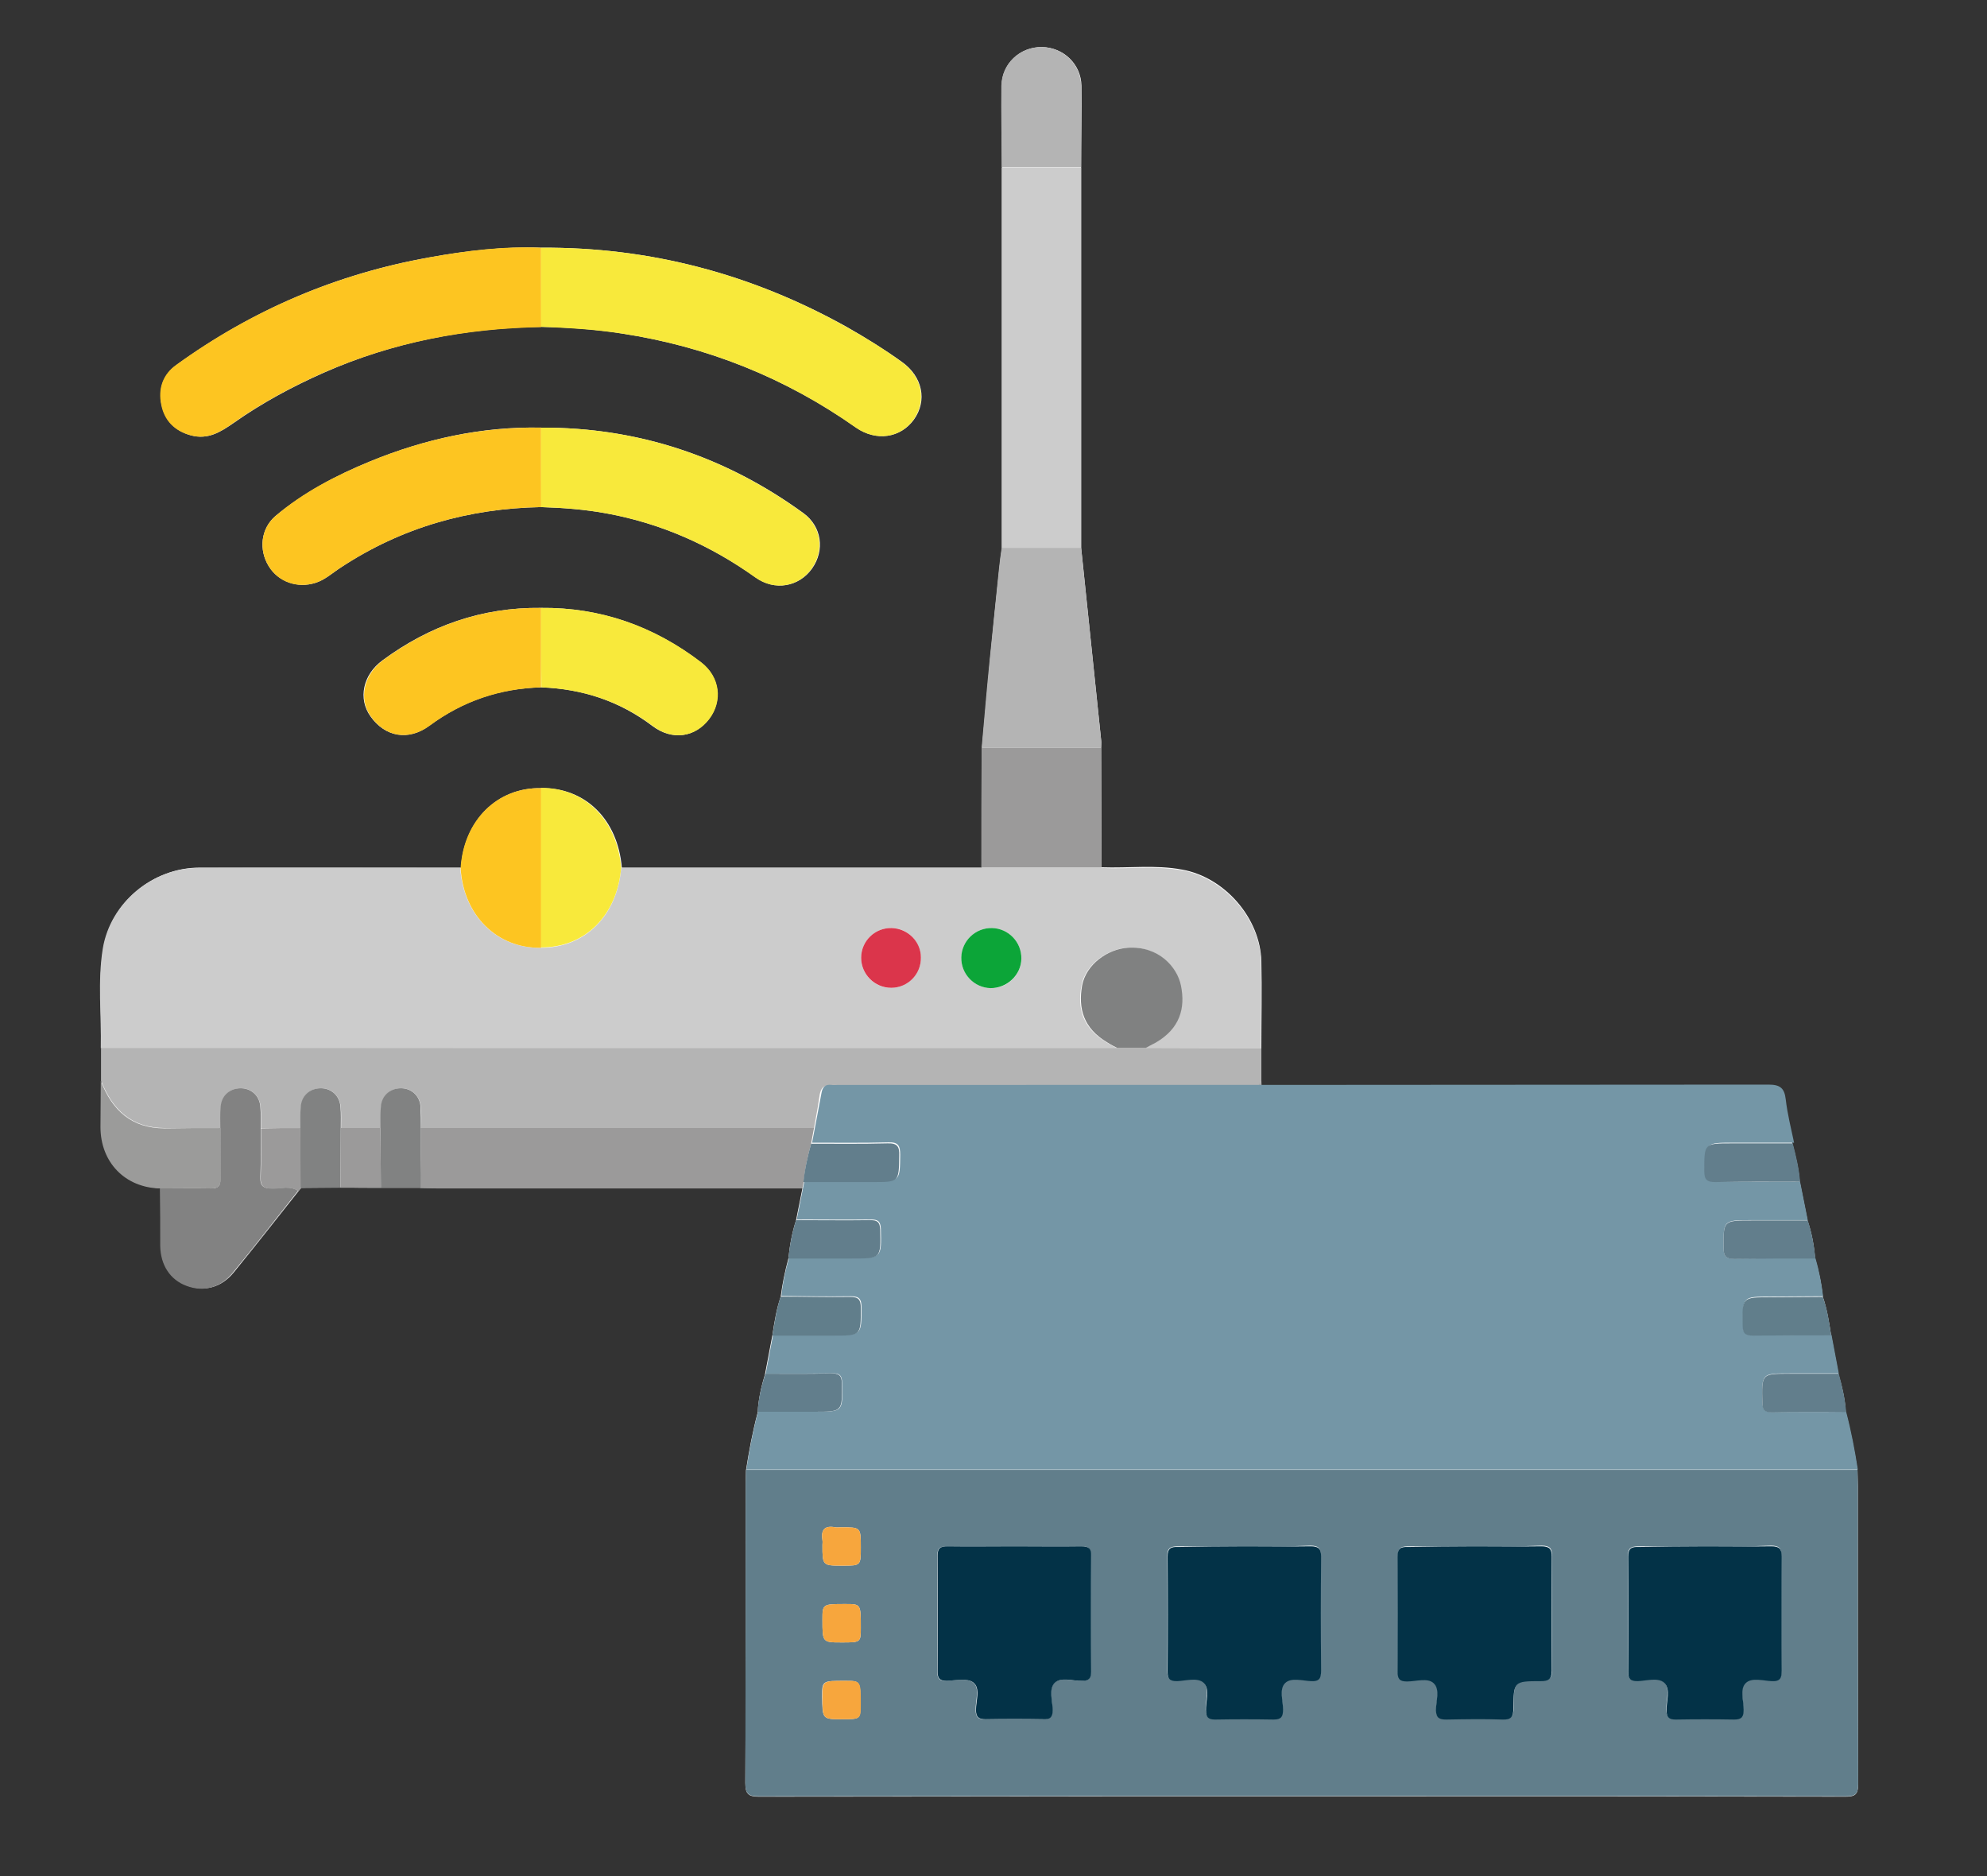 <?xml version="1.0" encoding="utf-8"?>
<!-- Generator: Adobe Illustrator 28.0.0, SVG Export Plug-In . SVG Version: 6.00 Build 0)  -->
<svg version="1.1" id="Capa_1" xmlns="http://www.w3.org/2000/svg" xmlns:xlink="http://www.w3.org/1999/xlink" x="0px" y="0px"
	 viewBox="0 0 595.3 562" style="enable-background:new 0 0 595.3 562;" xml:space="preserve">
<rect x="0" y="0" width="595.3" height="562" fill="#333333" stroke="none"/>
<style type="text/css">
	.st0{fill:#FFFFFF;}
	.st1{fill:#CCCCCC;}
	.st2{fill:#B4B4B4;}
	.st3{fill:#9B9A9A;}
	.st4{fill:#F8E93B;}
	.st5{fill:#FDC521;}
	.st6{fill:#828282;}
	.st7{fill:#9B9B9A;}
	.st8{fill:#818282;}
	.st9{fill:#808181;}
	.st10{fill:#DB354B;}
	.st11{fill:#0CA538;}
	.st12{fill:#7496A6;}
	.st13{fill:#617E8B;}
	.st14{fill:#627E8C;}
	.st15{fill:#033247;}
	.st16{fill:#F7A63D;}
</style>
<g>
	<path class="st0" d="M114.1,355.8c4,0,8,0,11.9,0c1.6,0,3.2,0.1,4.9,0.1c60.9,0,121.9,0,182.8,0c1.7,0,3.5-0.4,5.1,0.7
		c6.4,8.1,12.8,16.3,19.3,24.3c3.7,4.6,8.6,6,13.7,4.2c5.2-1.8,8.2-6.1,8.2-12.1c0.1-5.7,0-11.5,0.1-17.2
		c9.6-0.2,17.7-7.5,17.9-16.5c0.1-5.2,0-10.5-0.1-15.7c0-3.3,0-6.5,0-9.8c0-8.6,0.2-17.2,0-25.8c-0.3-13-11-25.2-23.7-27.5
		c-8-1.5-16.1-0.4-24.2-0.7c0-12-0.1-24-0.1-35.9c0-0.7,0.1-1.5,0-2.2c-2-19.2-4-38.5-6-57.7c0-38,0-76,0-114
		c0-8.1,0.2-16.2,0.1-24.3c-0.1-6.5-5.4-11.5-11.8-11.6c-6.6-0.1-12.1,5-12.1,11.6c-0.1,8.1,0,16.2,0.1,24.3c0,38,0,76,0,114
		c-0.3,2.1-0.6,4.2-0.8,6.3c-1,9.1-1.9,18.3-2.8,27.4c-0.8,8.8-1.6,17.5-2.4,26.3c0,12-0.1,24-0.1,35.9c-35.9,0-71.9,0-107.8,0
		c-1.2-14.4-10.9-24-24.1-23.8c-13.1-0.3-23.2,9.6-24.1,23.8c-26.1,0-52.2,0-78.3,0c-14,0-26.5,10.4-28.8,24.1
		c-1.7,9.9-0.5,19.9-0.6,29.9c0,3.3,0,6.5,0,9.8c0,4.6-0.1,9.2-0.1,13.8c0,10.6,7.4,18.1,17.9,18.4c0,5.7,0,11.5,0.1,17.2
		c0,5.7,3,10.1,7.9,12c5,1.9,10.1,0.6,13.8-3.9c6.6-8.1,13.1-16.4,19.6-24.6c0.2-0.3,0.5-0.5,0.7-0.8c4,0,8-0.1,12-0.1
		C106,355.8,110,355.8,114.1,355.8z M162.1,205.9c12.3,0.4,23.5,4.1,33.4,11.6c5.9,4.4,12.7,3.4,16.9-2.1c4.1-5.3,3.3-12.6-2.4-17
		c-14.1-10.8-30.1-16.5-48-16.3c-17.6-0.2-33.3,5.3-47.4,15.7c-5.9,4.3-7.4,11.5-3.6,16.8c4.4,6.2,11.4,7.4,17.6,2.8
		C138.6,210,149.7,206.2,162.1,205.9z M162.1,151.9c6.6,0.2,13.2,0.7,19.7,1.9c16.3,3,31.1,9.6,44.6,19.2c5.7,4.1,13,2.8,16.9-2.7
		c3.9-5.5,2.9-12.6-2.6-16.6c-23.4-17-49.6-25.7-78.5-25.6c-17.8-0.4-34.9,3.4-51.3,10.1c-10.2,4.2-19.9,9.3-28.4,16.4
		c-4.4,3.8-5,10.1-2,15c2.9,4.7,8.6,6.7,14,5c2.9-0.9,5.1-3,7.6-4.6C120.3,158,140.4,152.3,162.1,151.9z M162.1,97.9
		c8.1,0.2,16.2,0.7,24.2,2c25.6,3.9,49,13.3,70.2,28.2c6,4.2,13.3,3.1,17.3-2.4c4.1-5.7,2.6-12.9-3.6-17.3
		c-5.3-3.8-10.8-7.2-16.4-10.4c-28.5-15.9-59-24-91.6-23.8c-11.3-0.4-22.4,0.9-33.5,2.9c-27.7,4.9-53,15.7-75.8,32.2
		c-4,2.9-5.5,7.2-4.5,11.9c1,4.7,4,7.9,8.8,9.2c5.1,1.4,8.9-1,12.8-3.7c8.5-6,17.6-10.9,27.1-15.1
		C117.7,102.5,139.5,98.3,162.1,97.9z"/>
	<path class="st1" d="M30.2,314c0.2-10-1-20,0.6-29.9c2.3-13.7,14.8-24.1,28.8-24.1c26.1-0.1,52.2,0,78.3,0
		c0.9,14.2,11,24.2,24.1,23.9c13.2,0.1,22.9-9.5,24.1-23.9c35.9,0,71.9,0,107.8,0c12,0,24,0,36,0c8.1,0.4,16.2-0.7,24.2,0.7
		c12.7,2.3,23.5,14.6,23.7,27.5c0.2,8.6,0,17.2,0,25.8c-11.5,0-23.1-0.1-34.6-0.1c1-0.5,2-1,2.9-1.6c7.3-4.3,8.9-10.3,7.5-17.1
		c-1.1-5.5-6.7-11.9-15.9-11.3c-6,0.4-12.5,5-13.7,11.3c-1.3,6.8,0.3,12.8,7.6,17.1c0.9,0.6,1.9,1.1,2.9,1.6
		c-53.9,0-107.9,0-161.8,0C125.3,314,77.7,314,30.2,314z M267,295.9c5,0,9-4.2,8.9-9.1c-0.1-4.8-4-8.8-8.8-8.8
		c-5-0.1-9.1,3.9-9.1,8.9C258,291.9,262.1,296,267,295.9z M296.8,296c5,0.1,9.1-3.9,9.2-8.8c0.1-5-3.9-9.1-8.8-9.2
		c-4.9-0.1-9.1,3.9-9.2,8.8C287.9,291.7,291.9,295.9,296.8,296z"/>
	<path class="st2" d="M343.3,313.9c11.5,0,23.1,0.1,34.6,0.1c0,3.3,0,6.5,0,9.8c-0.4,1-0.9,2-1.3,3c-2.4,6-9.5,11.1-16,11.1
		c-78.1,0-156.3,0-234.4,0c0-2.1,0.1-4.2-0.1-6.3c-0.3-3.4-2.8-5.7-6.1-5.6c-3.2,0.1-5.5,2.3-5.8,5.6c-0.1,2.1-0.1,4.2-0.1,6.3
		c-4,0-7.9,0-11.9,0c0-2.1,0.1-4.2-0.1-6.3c-0.3-3.4-2.8-5.7-6.1-5.6c-3.2,0.1-5.5,2.3-5.8,5.6c-0.1,2.1-0.1,4.2-0.1,6.3
		c-4,0-7.9,0-11.9,0c0-2.1,0.1-4.2-0.1-6.3c-0.3-3.4-2.8-5.7-6.1-5.6c-3.2,0.1-5.5,2.3-5.8,5.6c-0.1,2.1-0.1,4.2-0.1,6.3
		c-5.6,0-11.2,0-16.7,0c-9.9,0-15.7-5.4-19.1-14.2c0-3.3,0-6.5,0-9.8c47.6,0,95.1,0,142.7,0c53.9,0,107.9,0,161.8,0
		C337.5,313.9,340.4,313.9,343.3,313.9z"/>
	<path class="st3" d="M126.1,337.9c78.1,0,156.3,0,234.4,0c6.5,0,13.6-5.1,16-11.1c0.4-1,0.9-2,1.3-3c0,5.2,0.2,10.5,0.1,15.7
		c-0.2,9-8.3,16.3-17.9,16.5c-12.6,0-25.2,0-37.8,0c-1.2,0-2.5-0.4-3.5,0.7c-1.5-1.2-3.4-0.7-5.1-0.7c-60.9,0-121.9,0-182.8,0
		c-1.6,0-3.2-0.1-4.9-0.1C126,349.8,126.1,343.9,126.1,337.9z"/>
	<path class="st4" d="M162.1,74.2c32.7-0.2,63.2,7.9,91.6,23.8c5.7,3.2,11.2,6.6,16.4,10.4c6.2,4.4,7.6,11.6,3.6,17.3
		c-3.9,5.5-11.2,6.6-17.3,2.4c-21.2-15-44.6-24.3-70.2-28.2c-8-1.2-16.1-1.7-24.2-2C162.1,90,162.1,82.1,162.1,74.2z"/>
	<path class="st5" d="M162.1,74.2c0,7.9,0,15.8,0,23.8c-22.6,0.4-44.3,4.5-65.1,13.6c-9.5,4.2-18.6,9.1-27.1,15.1
		c-3.8,2.7-7.7,5.1-12.8,3.7c-4.8-1.3-7.9-4.4-8.8-9.2c-1-4.8,0.5-9.1,4.5-11.9c22.8-16.5,48.1-27.2,75.8-32.2
		C139.7,75.1,150.8,73.7,162.1,74.2z"/>
	<path class="st1" d="M300.1,164.1c0-38,0-76,0-114c7.9,0,15.9,0,23.8,0c0,38,0,76,0,114C315.9,164.1,308,164.1,300.1,164.1z"/>
	<path class="st4" d="M162.1,128.1c29-0.1,55.1,8.6,78.5,25.6c5.5,4,6.4,11.2,2.6,16.6c-3.9,5.5-11.1,6.8-16.9,2.7
		c-13.5-9.7-28.2-16.2-44.6-19.2c-6.5-1.2-13.1-1.7-19.7-1.9C162.1,144,162.1,136.1,162.1,128.1z"/>
	<path class="st5" d="M162.1,128.1c0,7.9,0,15.8,0,23.8c-21.7,0.4-41.8,6.1-60,18.1c-2.5,1.6-4.7,3.7-7.6,4.6
		c-5.4,1.7-11.1-0.2-14-5c-3-4.9-2.4-11.2,2-15c8.4-7.2,18.2-12.2,28.4-16.4C127.2,131.5,144.2,127.8,162.1,128.1z"/>
	<path class="st2" d="M300.1,164.1c7.9,0,15.9,0,23.8,0c2,19.2,4,38.5,6,57.7c0.1,0.7,0,1.5,0,2.2c-11.9,0-23.8,0-35.8,0
		c0.8-8.8,1.5-17.5,2.4-26.3c0.9-9.1,1.9-18.3,2.8-27.4C299.5,168.2,299.8,166.2,300.1,164.1z"/>
	<path class="st4" d="M162.1,182.1c17.9-0.2,33.9,5.5,48,16.3c5.7,4.4,6.5,11.6,2.4,17c-4.2,5.5-11.1,6.5-16.9,2.1
		c-9.9-7.5-21.1-11.1-33.4-11.6C162.1,198,162.1,190,162.1,182.1z"/>
	<path class="st3" d="M294.1,224c11.9,0,23.8,0,35.8,0c0,12,0.1,24,0.1,35.9c-12,0-24,0-36,0C294,248,294,236,294.1,224z"/>
	<path class="st5" d="M162.1,182.1c0,7.9,0,15.8,0,23.8c-12.3,0.4-23.4,4.1-33.4,11.5c-6.3,4.6-13.3,3.4-17.6-2.8
		c-3.7-5.2-2.2-12.4,3.6-16.8C128.8,187.4,144.5,181.9,162.1,182.1z"/>
	<path class="st6" d="M66,337.9c0-2.1-0.1-4.2,0.1-6.3c0.2-3.3,2.6-5.5,5.8-5.6c3.3-0.1,5.9,2.2,6.1,5.6c0.2,2.1,0.1,4.2,0.1,6.3
		c0,4.9,0.1,9.7-0.1,14.6c-0.1,3,1,3.5,3.7,3.5c2.5,0,5.2-0.9,7.6,0.7c-6.5,8.2-12.9,16.5-19.6,24.6c-3.7,4.5-8.7,5.8-13.8,3.9
		c-4.9-1.8-7.8-6.2-7.9-12c0-5.7,0-11.5-0.1-17.2c5.1,0,10.2-0.1,15.3,0c2.1,0,2.9-0.7,2.8-2.8C66,348.1,66,343,66,337.9z"/>
	<path class="st4" d="M186.1,259.9c-1.2,14.4-10.9,24-24.1,23.9c0-15.9,0-31.8,0-47.8C175.2,235.9,184.9,245.6,186.1,259.9z"/>
	<path class="st5" d="M162.1,236.1c0,15.9,0,31.8,0,47.8c-13.1,0.3-23.3-9.7-24.1-23.9C138.9,245.7,149,235.8,162.1,236.1z"/>
	<path class="st6" d="M318.7,356.7c1-1.2,2.3-0.7,3.5-0.7c12.6,0,25.2,0,37.8,0c0,5.7,0,11.5-0.1,17.2c-0.1,5.9-3,10.3-8.2,12.1
		c-5,1.7-10,0.3-13.7-4.2C331.5,373,325.1,364.8,318.7,356.7z"/>
	<path class="st2" d="M323.9,50c-7.9,0-15.9,0-23.8,0c0-8.1-0.2-16.2-0.1-24.3c0.1-6.6,5.6-11.7,12.1-11.6
		c6.4,0.1,11.7,5.1,11.8,11.6C324,33.8,323.9,41.9,323.9,50z"/>
	<path class="st7" d="M66,337.9c0,5.1,0,10.2,0.1,15.3c0,2.1-0.7,2.8-2.8,2.8c-5.1-0.1-10.2,0-15.3,0c-10.5-0.2-17.9-7.8-17.9-18.4
		c0-4.6,0.1-9.2,0.1-13.8c3.4,8.8,9.2,14.2,19.1,14.2C54.8,337.9,60.4,337.9,66,337.9z"/>
	<path class="st8" d="M90,337.9c0-2.1-0.1-4.2,0.1-6.3c0.2-3.3,2.6-5.5,5.8-5.6c3.3-0.1,5.9,2.2,6.1,5.6c0.2,2.1,0.1,4.2,0.1,6.3
		c0,6-0.1,11.9-0.1,17.9c-4,0-8,0.1-12,0.1C90,349.9,90,343.9,90,337.9z"/>
	<path class="st8" d="M126.1,337.9c0,6-0.1,11.9-0.1,17.9c-4,0-8,0-11.9,0c0-6-0.1-11.9-0.1-17.9c0-2.1-0.1-4.2,0.1-6.3
		c0.2-3.3,2.6-5.5,5.8-5.6c3.3-0.1,5.9,2.2,6.1,5.6C126.1,333.7,126.1,335.8,126.1,337.9z"/>
	<path class="st3" d="M90,337.9c0,6,0,12,0.1,18.1c-0.2,0.3-0.5,0.5-0.7,0.8c-2.4-1.6-5.1-0.7-7.6-0.7c-2.7,0-3.8-0.6-3.7-3.5
		c0.2-4.9,0.1-9.7,0.1-14.6C82.1,337.9,86,337.9,90,337.9z"/>
	<path class="st3" d="M114,337.9c0,6,0.1,11.9,0.1,17.9c-4,0-8,0-12.1,0c0-6,0.1-11.9,0.1-17.9C106.1,337.9,110,337.9,114,337.9z"/>
	<path class="st9" d="M343.3,313.9c-2.9,0-5.8,0-8.6,0c-1-0.5-2-1-2.9-1.6c-7.3-4.3-8.8-10.3-7.6-17.1c1.2-6.3,7.6-10.9,13.7-11.3
		c9.2-0.6,14.8,5.8,15.9,11.3c1.4,6.8-0.3,12.9-7.5,17.1C345.2,312.9,344.2,313.4,343.3,313.9z"/>
	<path class="st10" d="M267,295.9c-5,0-9-4.1-9-9c0-5,4.1-9,9.1-8.9c4.8,0.1,8.8,4,8.8,8.8C276,291.8,272,295.9,267,295.9z"/>
	<path class="st11" d="M296.8,296c-4.9-0.1-8.9-4.2-8.8-9.2c0.1-4.9,4.2-8.9,9.2-8.8c4.9,0.1,8.9,4.2,8.8,9.2
		C305.9,292.1,301.7,296,296.8,296z"/>
</g>
<g>
	<path class="st0" d="M243,342.6c-1,3.8-1.9,7.5-2.2,11.4c-0.8,3.8-1.5,7.7-2.3,11.5c-1.2,3.7-1.9,7.6-2.3,11.5
		c-1,3.7-1.8,7.5-2.3,11.4c-1.3,3.8-1.9,7.7-2.5,11.6c-0.7,3.9-1.5,7.7-2.2,11.6c-1.1,3.7-2,7.5-2.2,11.5
		c-1.5,5.7-2.6,11.5-3.5,17.3c0,1.2-0.1,2.4-0.1,3.6c0,30,0.1,60.1-0.1,90.1c0,3.3,0.9,4.1,4.1,4.1c65.2-0.1,130.4-0.1,195.6-0.1
		c43.3,0,86.6,0,129.9,0.1c2.9,0,3.8-0.7,3.8-3.7c-0.1-29.8-0.1-59.6-0.1-89.4c0-1.6-0.1-3.1-0.1-4.7c-0.9-5.8-2-11.6-3.5-17.3
		c-0.2-3.9-1.1-7.7-2.2-11.5c-0.7-3.9-1.5-7.7-2.2-11.6c-0.6-3.9-1.2-7.8-2.5-11.6c-0.4-3.9-1.2-7.7-2.3-11.4
		c-0.3-3.9-1-7.7-2.3-11.5c-0.8-3.8-1.5-7.7-2.3-11.5c-0.3-3.9-1.2-7.7-2.2-11.4c-0.9-4.3-2-8.6-2.5-13c-0.4-3.4-1.7-4.4-5.2-4.4
		c-92.9,0.1-185.9,0.1-278.8,0.1c-0.6,0-1.2,0.1-1.8,0c-2-0.3-2.7,0.7-3.1,2.5C244.9,332.7,243.9,337.7,243,342.6z"/>
	<path class="st12" d="M539.3,354c0.8,3.8,1.5,7.7,2.3,11.5c-5.6,0-11.2,0-16.8,0c-8.6,0-8.5,0-8.4,8.5c0,2.4,0.8,3.1,3.1,3
		c8.1-0.1,16.2-0.1,24.4-0.1c1.1,3.7,1.8,7.5,2.3,11.4c-5.2,0-10.5,0.1-15.7,0.1c-8.5,0-8.4,0-8.3,8.6c0,2.5,1,3,3.2,2.9
		c7.8-0.1,15.5-0.1,23.3-0.1c0.7,3.9,1.5,7.7,2.2,11.6c-4.9,0-9.8,0-14.7,0c-8.5,0-8.4,0-8.2,8.7c0.1,2.2,0.7,2.9,2.9,2.9
		c7.4-0.1,14.8,0,22.2-0.1c1.5,5.7,2.6,11.5,3.5,17.3c-17.3,0-34.7,0-52,0c-93.7,0-187.3,0-281,0c0.9-5.8,2-11.6,3.5-17.3
		c5.6,0,11.2,0,16.9,0c8.6,0,8.5,0,8.3-8.6c0-2.5-1-3-3.2-2.9c-6.6,0.1-13.2,0.1-19.7,0.1c0.7-3.9,1.5-7.7,2.2-11.6
		c6.1,0,12.2,0,18.3,0c8.3,0,8.2,0,8.2-8.3c0-2.5-0.7-3.3-3.2-3.3c-6.9,0.1-13.8,0-20.8-0.1c0.4-3.9,1.2-7.7,2.3-11.4
		c6.3,0,12.7,0,19,0c8.8,0,8.7,0,8.5-8.7c-0.1-2.3-0.9-2.8-3-2.8c-7.4,0.1-14.8,0-22.2,0c0.8-3.8,1.5-7.7,2.3-11.5
		c6.9,0,13.8,0,20.8,0c7.9,0,7.8,0,7.9-7.9c0-2.7-0.6-3.8-3.5-3.7c-7.6,0.2-15.3,0.1-22.9,0.1c0.9-4.9,1.9-9.8,2.8-14.8
		c0.3-1.8,1.1-2.8,3.1-2.5c0.6,0.1,1.2,0,1.8,0c92.9,0,185.9,0,278.8-0.1c3.5,0,4.8,1,5.2,4.4c0.5,4.4,1.6,8.7,2.5,13
		c-6.1,0-12.2,0-18.3,0c-8.3,0-8.2,0-8.2,8.3c0,2.5,0.8,3.3,3.3,3.3C522.4,354,530.9,354,539.3,354z"/>
	<path class="st13" d="M223.5,440.3c93.7,0,187.3,0,281,0c17.3,0,34.7,0,52,0c0,1.6,0.1,3.1,0.1,4.7c0,29.8,0,59.6,0.1,89.4
		c0,3-0.8,3.7-3.8,3.7c-43.3-0.1-86.6-0.1-129.9-0.1c-65.2,0-130.4,0-195.6,0.1c-3.2,0-4.1-0.7-4.1-4.1c0.1-30,0.1-60.1,0.1-90.1
		C223.4,442.7,223.5,441.5,223.5,440.3z M303.9,463.2c-6.7,0-13.4,0.1-20.1,0c-2.1,0-3,0.5-3,2.8c0.1,11.6,0.1,23.2,0,34.8
		c0,2,0.7,2.8,2.7,2.7c2.7-0.1,6.2-0.9,8,0.5c2.2,1.6,0.7,5.4,0.8,8.2c0,2.2,0.8,2.9,2.9,2.8c5.7-0.1,11.5-0.1,17.2,0
		c2.1,0,3-0.6,2.9-2.8c0-2.7-1.2-6.2,0.5-8c1.9-2,5.4-0.6,8.3-0.7c2-0.1,2.7-0.7,2.7-2.7c-0.1-11.6-0.1-23.2,0-34.8
		c0-2.3-0.8-2.9-2.9-2.8C317.2,463.3,310.6,463.2,303.9,463.2z M373,463.2c-6.7,0-13.4,0.1-20.1,0c-2.2,0-3.2,0.5-3.2,2.9
		c0.1,11.5,0.1,23,0,34.4c0,2.1,0.6,3,2.8,2.9c2.7,0,6.2-1.2,8,0.5c2,1.9,0.6,5.4,0.7,8.3c0.1,2,0.7,2.7,2.7,2.7
		c5.9-0.1,11.7-0.1,17.6,0c2.3,0.1,2.8-0.9,2.8-3c0-2.7-1.2-6.1,0.6-7.9c1.8-1.8,5.2-0.6,7.9-0.6c2.5,0.1,3-1,2.9-3.2
		c-0.1-11.4-0.1-22.7,0-34.1c0-2.4-0.7-3.1-3.1-3.1C386.2,463.3,379.6,463.2,373,463.2z M441.7,463.2c-6.6,0-13.1,0.1-19.7,0
		c-2.2,0-3.2,0.4-3.2,2.9c0.1,11.5,0.1,23,0,34.4c0,2.1,0.5,3,2.8,3c2.7-0.1,6.2-1.2,8,0.5c2,1.9,0.7,5.4,0.7,8.2
		c0,2.4,1.1,2.8,3.1,2.7c5.6-0.1,11.2-0.2,16.9,0c2.6,0.1,3.2-0.9,3.2-3.3c0-8.1,0.1-8.2,8.2-8.2c2.4,0,3.4-0.6,3.3-3.2
		c-0.1-11.4-0.1-22.7,0-34.1c0-2.3-0.7-3.1-3.1-3.1C455,463.3,448.4,463.2,441.7,463.2z M511,463.2c-6.7,0-13.4,0.1-20.1,0
		c-2.2,0-3.2,0.5-3.2,2.9c0.1,11.5,0.1,23,0,34.4c0,2.1,0.6,3,2.8,2.9c2.7,0,6.2-1.2,8,0.5c2,1.9,0.6,5.4,0.7,8.3
		c0.1,2,0.7,2.7,2.7,2.7c5.9-0.1,11.7-0.1,17.6,0c2.3,0.1,2.8-0.9,2.8-3c0-2.7-1.2-6.1,0.6-7.9c1.8-1.8,5.2-0.6,7.9-0.6
		c2.5,0.1,3-1,2.9-3.2c-0.1-11.4-0.1-22.7,0-34.1c0-2.4-0.7-3.1-3.1-3.1C524.1,463.3,517.5,463.2,511,463.2z M257.9,463.5
		c0-6,0-6-5.9-6c-0.6,0-1.2,0.1-1.8,0c-3.2-0.6-4.3,0.8-3.8,3.9c0.1,0.5,0,0.9,0,1.4c0,6.2,0,6.2,6.1,6.2
		C257.9,469,257.9,469,257.9,463.5z M252.2,492c5.7,0,5.7,0,5.7-4.5c0-7,0-7-4.6-7c-6.9,0-6.9,0-6.9,4.7
		C246.4,492,246.4,492,252.2,492z M252.2,515c5.6,0,5.6,0,5.6-4.5c0-7,0-7-4.6-7c-6.9,0-6.9,0-6.9,4.7
		C246.4,515,246.4,515,252.2,515z"/>
	<path class="st14" d="M243,342.6c7.6,0,15.3,0.1,22.9-0.1c3-0.1,3.6,1,3.5,3.7c-0.1,7.9,0,7.9-7.9,7.9c-6.9,0-13.8,0-20.8,0
		C241.1,350.1,242,346.3,243,342.6z"/>
	<path class="st14" d="M539.3,354c-8.5,0-16.9-0.1-25.4,0.1c-2.5,0-3.3-0.7-3.3-3.3c0-8.3-0.1-8.3,8.2-8.3c6.1,0,12.2,0,18.3,0
		C538.1,346.3,539,350.1,539.3,354z"/>
	<path class="st14" d="M238.5,365.5c7.4,0,14.8,0.1,22.2,0c2.1,0,2.9,0.5,3,2.8c0.2,8.7,0.3,8.7-8.5,8.7c-6.3,0-12.7,0-19,0
		C236.6,373.1,237.3,369.3,238.5,365.5z"/>
	<path class="st14" d="M543.9,377c-8.1,0-16.2,0-24.4,0.1c-2.3,0-3.1-0.7-3.1-3c-0.1-8.5-0.2-8.5,8.4-8.5c5.6,0,11.2,0,16.8,0
		C542.8,369.3,543.5,373.1,543.9,377z"/>
	<path class="st13" d="M233.9,388.4c6.9,0,13.8,0.2,20.8,0.1c2.5,0,3.2,0.8,3.2,3.3c0,8.3,0.1,8.3-8.2,8.3c-6.1,0-12.2,0-18.3,0
		C232.1,396.1,232.6,392.1,233.9,388.4z"/>
	<path class="st13" d="M548.6,400c-7.8,0-15.5,0-23.3,0.1c-2.2,0-3.2-0.5-3.2-2.9c-0.2-8.6-0.2-8.6,8.3-8.6c5.2,0,10.5-0.1,15.7-0.1
		C547.5,392.2,548,396.1,548.6,400z"/>
	<path class="st14" d="M229.3,411.5c6.6,0,13.2,0.1,19.7-0.1c2.2,0,3.2,0.5,3.2,2.9c0.2,8.6,0.2,8.6-8.3,8.6c-5.6,0-11.2,0-16.9,0
		C227.2,419.1,228.1,415.3,229.3,411.5z"/>
	<path class="st14" d="M553.1,423c-7.4,0-14.8-0.1-22.2,0.1c-2.2,0-2.9-0.7-2.9-2.9c-0.2-8.7-0.3-8.7,8.2-8.7c4.9,0,9.8,0,14.7,0
		C551.9,415.3,552.8,419.1,553.1,423z"/>
	<path class="st15" d="M303.9,463.2c6.7,0,13.4,0.1,20.1,0c2.1,0,3,0.6,2.9,2.8c-0.1,11.6-0.1,23.2,0,34.8c0,2-0.7,2.7-2.7,2.7
		c-2.8,0.1-6.4-1.3-8.3,0.7c-1.7,1.8-0.6,5.3-0.5,8c0,2.3-0.8,2.9-2.9,2.8c-5.7-0.1-11.5-0.1-17.2,0c-2.1,0-2.9-0.6-2.9-2.8
		c0-2.8,1.4-6.5-0.8-8.2c-1.8-1.4-5.3-0.6-8-0.5c-2,0-2.7-0.7-2.7-2.7c0.1-11.6,0.1-23.2,0-34.8c0-2.3,0.9-2.8,3-2.8
		C290.5,463.3,297.2,463.2,303.9,463.2z"/>
	<path class="st15" d="M373,463.2c6.6,0,13.1,0.1,19.7,0c2.3,0,3.1,0.7,3.1,3.1c-0.1,11.4-0.1,22.7,0,34.1c0,2.2-0.4,3.3-2.9,3.2
		c-2.7-0.1-6.1-1.2-7.9,0.6c-1.8,1.8-0.6,5.2-0.6,7.9c0,2.1-0.5,3-2.8,3c-5.9-0.1-11.7-0.1-17.6,0c-2,0-2.7-0.7-2.7-2.7
		c-0.1-2.8,1.3-6.4-0.7-8.3c-1.8-1.7-5.3-0.6-8-0.5c-2.3,0-2.8-0.8-2.8-2.9c0.1-11.5,0.1-23,0-34.4c0-2.5,1-3,3.2-2.9
		C359.7,463.3,366.3,463.2,373,463.2z"/>
	<path class="st15" d="M441.7,463.2c6.7,0,13.4,0.1,20.1,0c2.4,0,3.1,0.8,3.1,3.1c-0.1,11.4-0.1,22.7,0,34.1c0,2.6-0.9,3.2-3.3,3.2
		c-8.1,0-8.1,0.1-8.2,8.2c0,2.4-0.6,3.4-3.2,3.3c-5.6-0.2-11.2-0.1-16.9,0c-2,0-3-0.4-3.1-2.7c0-2.8,1.3-6.4-0.7-8.2
		c-1.8-1.7-5.3-0.5-8-0.5c-2.3,0-2.8-0.9-2.8-3c0.1-11.5,0.1-23,0-34.4c0-2.5,1-3,3.2-2.9C428.5,463.3,435.1,463.2,441.7,463.2z"/>
	<path class="st15" d="M511,463.2c6.6,0,13.1,0.1,19.7,0c2.3,0,3.1,0.7,3.1,3.1c-0.1,11.4-0.1,22.7,0,34.1c0,2.2-0.4,3.3-2.9,3.2
		c-2.7-0.1-6.1-1.2-7.9,0.6c-1.8,1.8-0.6,5.2-0.6,7.9c0,2.1-0.5,3-2.8,3c-5.9-0.1-11.7-0.1-17.6,0c-2,0-2.7-0.7-2.7-2.7
		c-0.1-2.8,1.3-6.4-0.7-8.3c-1.8-1.7-5.3-0.6-8-0.5c-2.3,0-2.8-0.8-2.8-2.9c0.1-11.5,0.1-23,0-34.4c0-2.5,1-3,3.2-2.9
		C497.6,463.3,504.3,463.2,511,463.2z"/>
	<path class="st16" d="M257.9,463.5c0,5.5,0,5.5-5.4,5.5c-6.1,0-6.1,0-6.1-6.2c0-0.5,0.1-1,0-1.4c-0.5-3.1,0.6-4.5,3.8-3.9
		c0.6,0.1,1.2,0,1.8,0C257.9,457.5,257.9,457.5,257.9,463.5z"/>
	<path class="st16" d="M252.2,492c-5.8,0-5.8,0-5.8-6.8c0-4.7,0-4.7,6.9-4.7c4.6,0,4.6,0,4.6,7C257.9,492,257.9,492,252.2,492z"/>
	<path class="st16" d="M252.2,515c-5.8,0-5.8,0-5.8-6.8c0-4.7,0-4.7,6.9-4.7c4.6,0,4.6,0,4.6,7C257.9,515,257.9,515,252.2,515z"/>
</g>
</svg>
